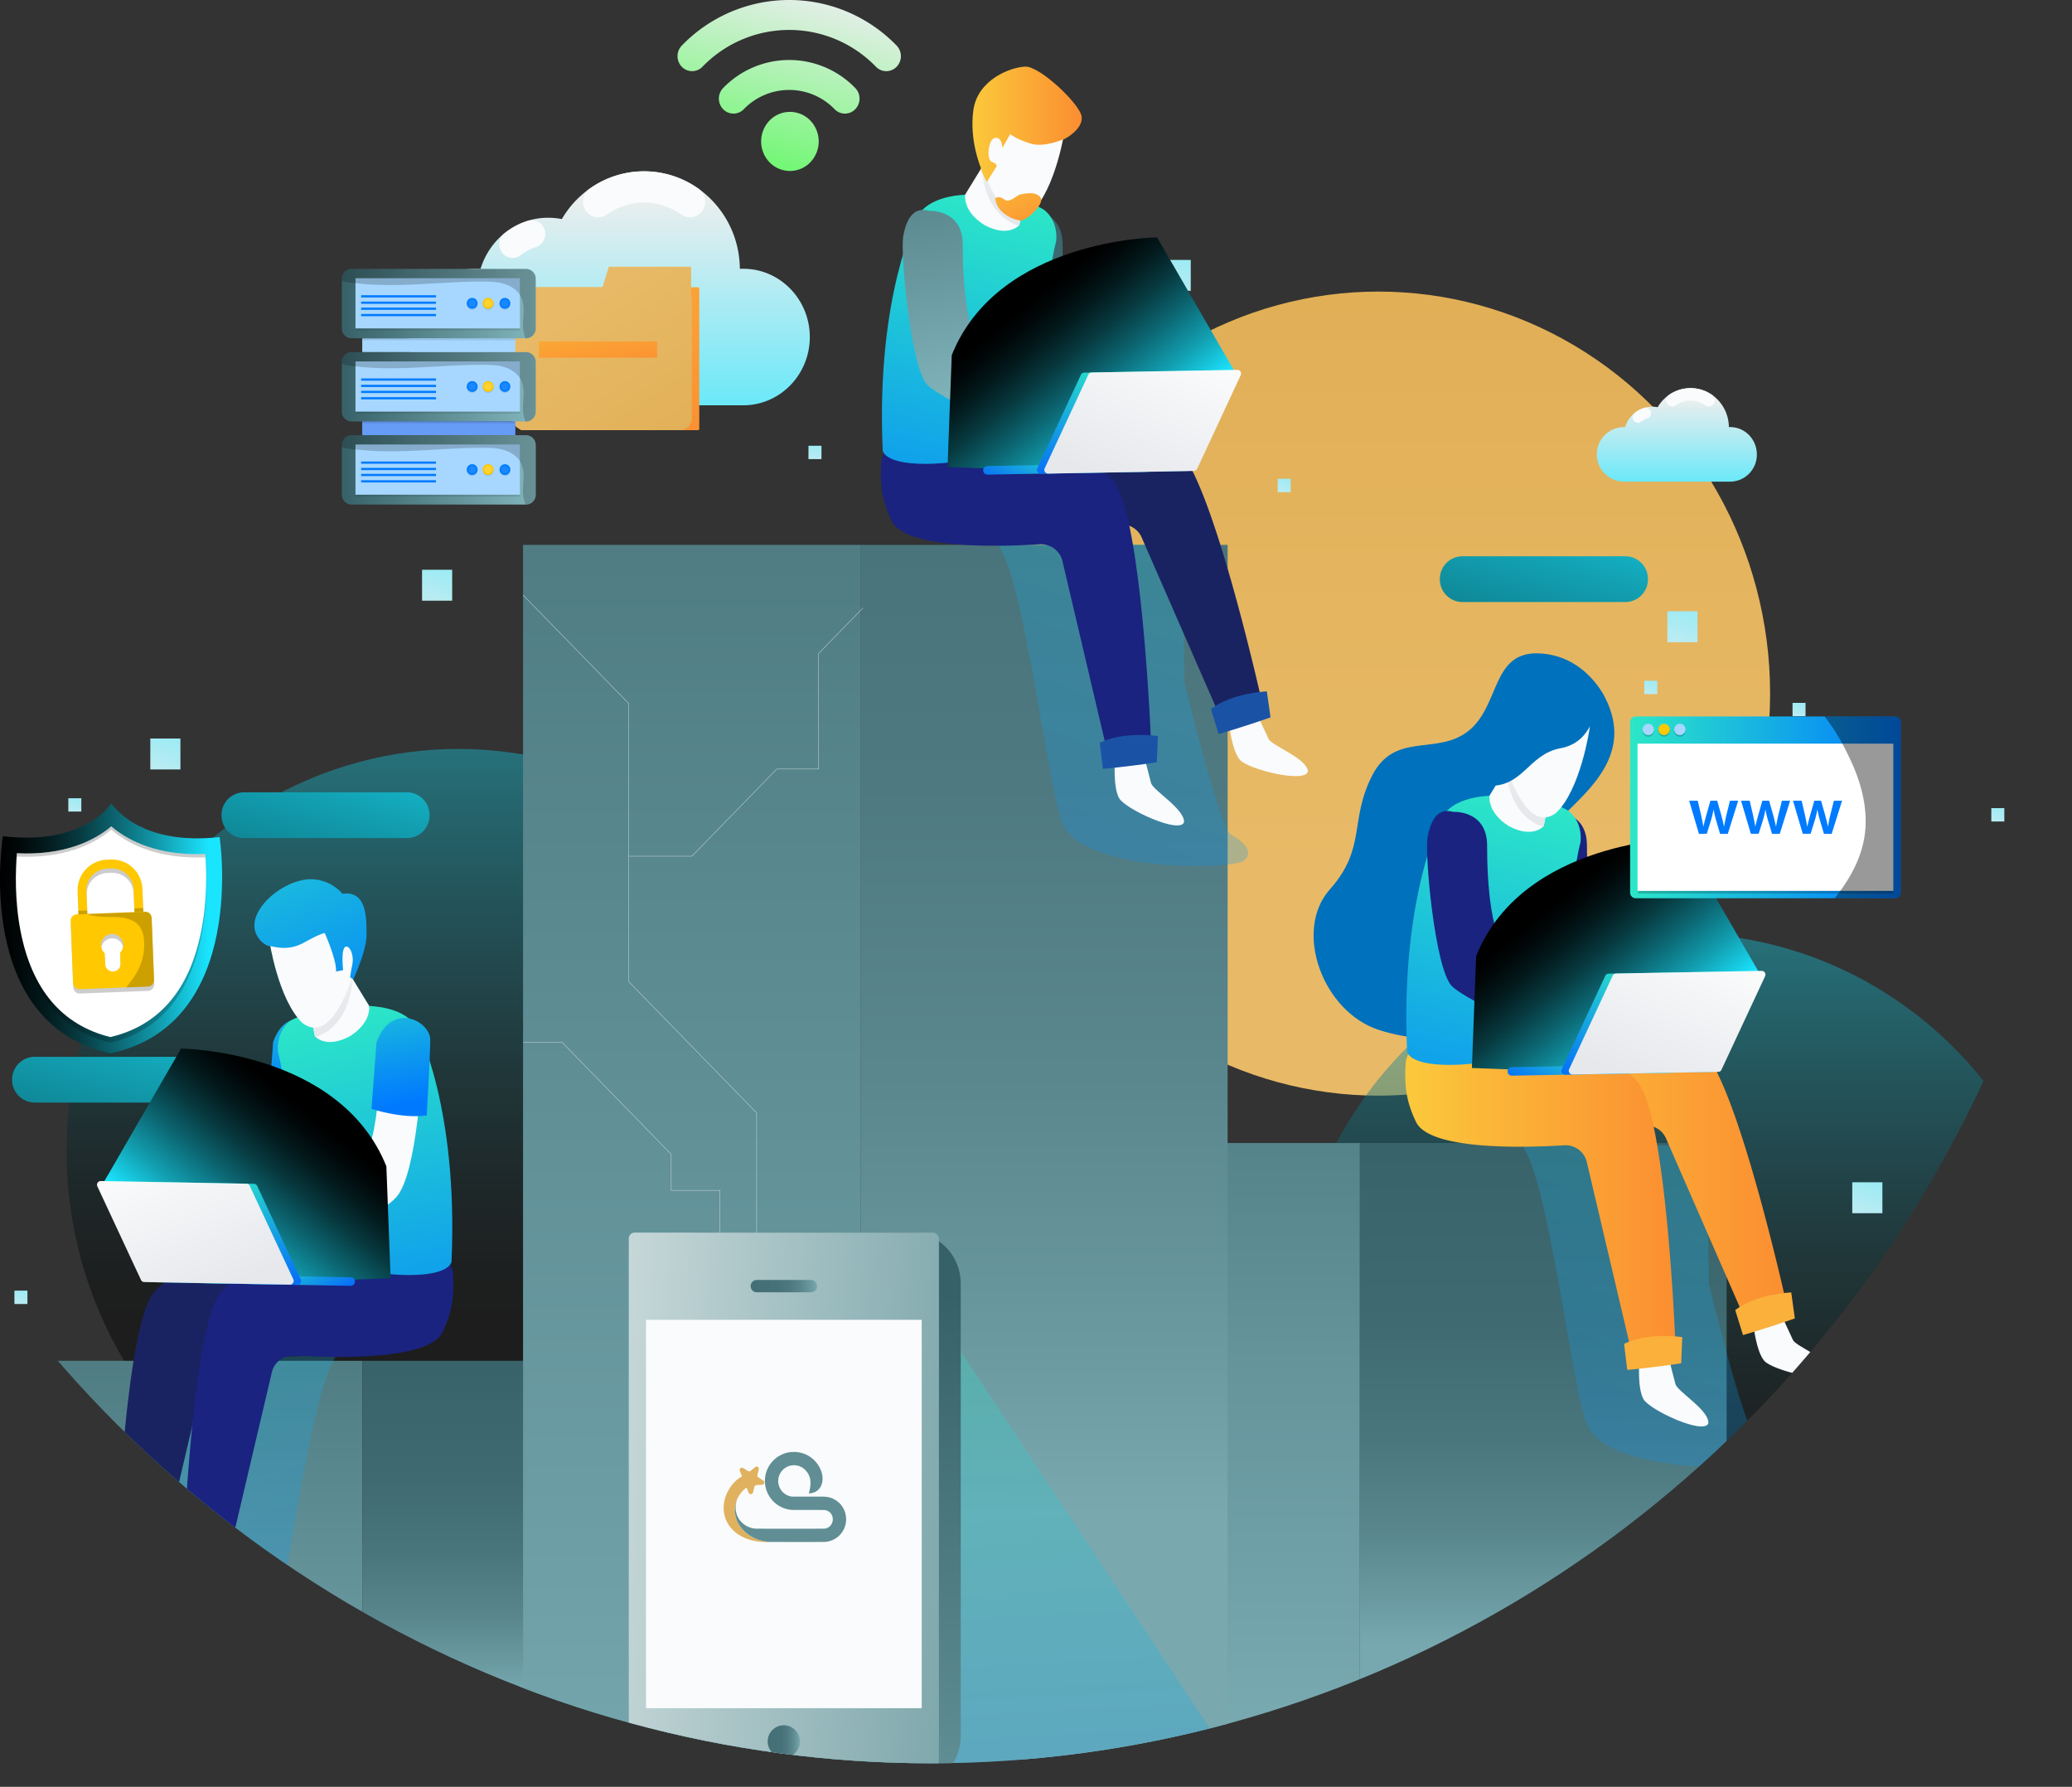 <svg xmlns="http://www.w3.org/2000/svg" xmlns:xlink="http://www.w3.org/1999/xlink" viewBox="0 0 1556.66 1342.35">
  <rect x="0" y="0" width="1556.66" height="1342.35" fill="#333333" stroke="none"/>
  <defs>
    <style>
      .cls-1, .cls-75 {
        fill: none;
      }

      .cls-2 {
        isolation: isolate;
      }

      .cls-3 {
        clip-path: url(#clip-path);
      }

      .cls-4 {
        fill: url(#linear-gradient);
      }

      .cls-18, .cls-41, .cls-42, .cls-43, .cls-5, .cls-56, .cls-6, .cls-65, .cls-92 {
        mix-blend-mode: screen;
      }

      .cls-5, .cls-6 {
        opacity: 0.44;
      }

      .cls-5 {
        fill: url(#linear-gradient-2);
      }

      .cls-6 {
        fill: url(#linear-gradient-3);
      }

      .cls-7 {
        fill: #0071bc;
      }

      .cls-8 {
        fill: url(#linear-gradient-4);
      }

      .cls-9 {
        fill: url(#linear-gradient-5);
      }

      .cls-10 {
        fill: #f9fbfc;
      }

      .cls-11 {
        fill: #1a237f;
      }

      .cls-12, .cls-48, .cls-61, .cls-74, .cls-81, .cls-83 {
        mix-blend-mode: multiply;
      }

      .cls-12, .cls-48, .cls-61, .cls-74 {
        opacity: 0.27;
      }

      .cls-12 {
        fill: url(#linear-gradient-6);
      }

      .cls-13 {
        fill: url(#linear-gradient-7);
      }

      .cls-14 {
        fill: #fbb03b;
      }

      .cls-15 {
        fill: url(#linear-gradient-8);
      }

      .cls-16 {
        fill: url(#linear-gradient-9);
      }

      .cls-17 {
        fill: url(#linear-gradient-10);
      }

      .cls-18 {
        fill: url(#linear-gradient-11);
      }

      .cls-19 {
        fill: url(#linear-gradient-12);
      }

      .cls-20 {
        fill: url(#linear-gradient-13);
      }

      .cls-21 {
        fill: url(#linear-gradient-14);
      }

      .cls-22 {
        fill: url(#linear-gradient-15);
      }

      .cls-23 {
        fill: url(#linear-gradient-16);
      }

      .cls-24 {
        fill: url(#linear-gradient-17);
      }

      .cls-25 {
        fill: url(#linear-gradient-18);
      }

      .cls-26 {
        fill: url(#linear-gradient-19);
      }

      .cls-27 {
        fill: url(#linear-gradient-20);
      }

      .cls-28 {
        fill: url(#linear-gradient-21);
      }

      .cls-29 {
        fill: url(#linear-gradient-22);
      }

      .cls-30 {
        fill: url(#linear-gradient-23);
      }

      .cls-31 {
        fill: url(#linear-gradient-24);
      }

      .cls-32 {
        fill: url(#linear-gradient-25);
      }

      .cls-33 {
        fill: url(#linear-gradient-26);
      }

      .cls-34 {
        fill: url(#linear-gradient-27);
      }

      .cls-35 {
        fill: url(#linear-gradient-28);
      }

      .cls-36 {
        fill: url(#linear-gradient-29);
      }

      .cls-37 {
        fill: url(#linear-gradient-30);
      }

      .cls-38 {
        fill: url(#linear-gradient-31);
      }

      .cls-39 {
        fill: url(#linear-gradient-32);
      }

      .cls-40 {
        fill: url(#linear-gradient-33);
      }

      .cls-41 {
        fill: url(#linear-gradient-34);
      }

      .cls-42 {
        fill: url(#linear-gradient-35);
      }

      .cls-43 {
        fill: url(#linear-gradient-36);
      }

      .cls-44 {
        fill: url(#linear-gradient-37);
      }

      .cls-45 {
        fill: url(#linear-gradient-38);
      }

      .cls-46 {
        fill: url(#linear-gradient-39);
      }

      .cls-47 {
        fill: url(#linear-gradient-40);
      }

      .cls-48 {
        fill: url(#linear-gradient-41);
      }

      .cls-49 {
        fill: url(#linear-gradient-42);
      }

      .cls-50 {
        fill: #1a2361;
      }

      .cls-51 {
        fill: #1a53a6;
      }

      .cls-52 {
        fill: url(#linear-gradient-43);
      }

      .cls-53 {
        fill: url(#linear-gradient-44);
      }

      .cls-54 {
        fill: url(#linear-gradient-45);
      }

      .cls-55 {
        fill: url(#linear-gradient-46);
      }

      .cls-56 {
        fill: url(#linear-gradient-47);
      }

      .cls-57 {
        fill: url(#linear-gradient-48);
      }

      .cls-58 {
        fill: url(#linear-gradient-49);
      }

      .cls-59 {
        fill: url(#linear-gradient-50);
      }

      .cls-60 {
        fill: url(#linear-gradient-51);
      }

      .cls-61 {
        fill: url(#linear-gradient-52);
      }

      .cls-62 {
        fill: url(#linear-gradient-53);
      }

      .cls-63 {
        fill: url(#linear-gradient-54);
      }

      .cls-64 {
        fill: url(#linear-gradient-55);
      }

      .cls-65 {
        fill: url(#linear-gradient-56);
      }

      .cls-66 {
        fill: url(#linear-gradient-57);
      }

      .cls-67 {
        fill: url(#linear-gradient-58);
      }

      .cls-68 {
        fill: url(#linear-gradient-59);
      }

      .cls-69 {
        fill: url(#linear-gradient-60);
      }

      .cls-70 {
        fill: url(#linear-gradient-61);
      }

      .cls-71 {
        fill: url(#linear-gradient-62);
      }

      .cls-72 {
        fill: url(#linear-gradient-63);
      }

      .cls-73 {
        fill: url(#linear-gradient-64);
      }

      .cls-74 {
        fill: url(#linear-gradient-65);
      }

      .cls-75 {
        stroke: #eaeeee;
        stroke-miterlimit: 10;
        stroke-width: 0.25px;
      }

      .cls-76 {
        fill: url(#linear-gradient-66);
      }

      .cls-77 {
        fill: url(#linear-gradient-67);
      }

      .cls-78 {
        fill: url(#linear-gradient-68);
      }

      .cls-79 {
        fill: url(#linear-gradient-69);
      }

      .cls-80 {
        fill: #a7d7ff;
      }

      .cls-81, .cls-83, .cls-86 {
        opacity: 0.1;
      }

      .cls-82 {
        fill: url(#linear-gradient-70);
      }

      .cls-84, .cls-95, .cls-96 {
        mix-blend-mode: soft-light;
      }

      .cls-84, .cls-88, .cls-95 {
        opacity: 0.2;
      }

      .cls-85 {
        fill: #007bff;
      }

      .cls-86, .cls-88, .cls-93 {
        fill: #fff;
      }

      .cls-87 {
        fill: #ffc800;
      }

      .cls-89 {
        fill: url(#linear-gradient-71);
      }

      .cls-90 {
        fill: #669bf6;
      }

      .cls-91 {
        fill: url(#linear-gradient-72);
      }

      .cls-92 {
        fill: url(#linear-gradient-73);
      }

      .cls-94 {
        fill: url(#linear-gradient-74);
      }

      .cls-96 {
        opacity: 0.4;
      }

      .cls-97 {
        fill: #e0b15e;
      }

      .cls-97, .cls-98 {
        fill-rule: evenodd;
      }

      .cls-98 {
        fill: #608e94;
      }
    </style>
    <clipPath id="clip-path" transform="translate(-1213.61 -644.46)">
      <ellipse class="cls-1" cx="1912.53" cy="1069.62" rx="876.47" ry="899.48"/>
    </clipPath>
    <linearGradient id="linear-gradient" x1="1035.55" y1="647.65" x2="1035.55" y2="127.06" gradientUnits="userSpaceOnUse">
      <stop offset="0" stop-color="#e8ba67"/>
      <stop offset="1" stop-color="#dfac52"/>
    </linearGradient>
    <linearGradient id="linear-gradient-2" x1="344.32" y1="991.25" x2="344.32" y2="470.66" gradientUnits="userSpaceOnUse">
      <stop offset="0"/>
      <stop offset="0.08" stop-color="#010708"/>
      <stop offset="0.21" stop-color="#031b1e"/>
      <stop offset="0.36" stop-color="#073b41"/>
      <stop offset="0.53" stop-color="#0c6773"/>
      <stop offset="0.73" stop-color="#12a0b2"/>
      <stop offset="0.94" stop-color="#1ae4fe"/>
      <stop offset="0.94" stop-color="#1ae5ff"/>
    </linearGradient>
    <linearGradient id="linear-gradient-3" x1="1262.35" y1="1129.79" x2="1262.35" y2="609.21" xlink:href="#linear-gradient-2"/>
    <linearGradient id="linear-gradient-4" x1="894.75" y1="541.08" x2="894.75" y2="1523.27" gradientUnits="userSpaceOnUse">
      <stop offset="0" stop-color="#376168"/>
      <stop offset="0.12" stop-color="#436f76"/>
      <stop offset="0.5" stop-color="#66959c"/>
      <stop offset="0.81" stop-color="#7badb4"/>
      <stop offset="1" stop-color="#83b6bd"/>
    </linearGradient>
    <linearGradient id="linear-gradient-5" x1="2373.03" y1="1171.1" x2="2373.03" y2="1879.13" gradientTransform="translate(4746.07 3487.59) rotate(-180)" gradientUnits="userSpaceOnUse">
      <stop offset="0" stop-color="#376168"/>
      <stop offset="0.48" stop-color="#39636a"/>
      <stop offset="0.66" stop-color="#3f6a71"/>
      <stop offset="0.78" stop-color="#49757c"/>
      <stop offset="0.88" stop-color="#59868d"/>
      <stop offset="0.96" stop-color="#6c9ca3"/>
      <stop offset="1" stop-color="#77a8af"/>
    </linearGradient>
    <linearGradient id="linear-gradient-6" x1="1346.98" y1="1217.17" x2="1618.25" y2="1879.26" gradientTransform="matrix(-1, 0, 0, 1, 3963.89, 0)" gradientUnits="userSpaceOnUse">
      <stop offset="0" stop-color="#2ce7c7"/>
      <stop offset="1" stop-color="#0079ff"/>
    </linearGradient>
    <linearGradient id="linear-gradient-7" x1="2318.13" y1="1526.48" x2="2555.4" y2="1526.48" gradientUnits="userSpaceOnUse">
      <stop offset="0" stop-color="#fbc93b"/>
      <stop offset="1" stop-color="#fb8e31"/>
    </linearGradient>
    <linearGradient id="linear-gradient-8" x1="2269.41" y1="1544.85" x2="2472.37" y2="1544.85" xlink:href="#linear-gradient-7"/>
    <linearGradient id="linear-gradient-9" x1="1591.42" y1="1246.78" x2="1663.3" y2="1568.62" xlink:href="#linear-gradient-6"/>
    <linearGradient id="linear-gradient-10" x1="1582.62" y1="1196.04" x2="1606.71" y2="1247.5" gradientTransform="matrix(-1, 0, 0, 1, 3963.89, 0)" gradientUnits="userSpaceOnUse">
      <stop offset="0" stop-color="#fff"/>
      <stop offset="1" stop-color="#e6e8ec"/>
    </linearGradient>
    <linearGradient id="linear-gradient-11" x1="1591.08" y1="1329.17" x2="1501.02" y2="1440.68" gradientTransform="matrix(-1, 0, 0, 1, 3963.89, 0)" xlink:href="#linear-gradient-2"/>
    <linearGradient id="linear-gradient-12" x1="1553.86" y1="1442.1" x2="1580.66" y2="1489.92" gradientTransform="matrix(-1, 0.02, 0.02, 1, 3945.1, -34)" gradientUnits="userSpaceOnUse">
      <stop offset="0" stop-color="#2ce7c7"/>
      <stop offset="1" stop-color="#005bff"/>
    </linearGradient>
    <linearGradient id="linear-gradient-13" x1="1494.02" y1="1393.05" x2="1550.19" y2="1493.26" xlink:href="#linear-gradient-12"/>
    <linearGradient id="linear-gradient-14" x1="1469.98" y1="1340.53" x2="1521.8" y2="1462.79" gradientTransform="matrix(-1, 0.02, 0.02, 1, 3945.1, -34)" xlink:href="#linear-gradient-10"/>
    <linearGradient id="linear-gradient-15" x1="1671.24" y1="1052.76" x2="1671.24" y2="685.41" gradientUnits="userSpaceOnUse">
      <stop offset="0" stop-color="#1ae5ff"/>
      <stop offset="0.26" stop-color="#64e8f9"/>
      <stop offset="0.7" stop-color="#eaeeee"/>
    </linearGradient>
    <linearGradient id="linear-gradient-16" x1="2473.17" y1="1047.87" x2="2473.17" y2="900.93" xlink:href="#linear-gradient-15"/>
    <linearGradient id="linear-gradient-17" x1="1258.93" y1="463.09" x2="1221.23" y2="570.52" xlink:href="#linear-gradient-15"/>
    <linearGradient id="linear-gradient-18" x1="1370.31" y1="479.72" x2="1332.61" y2="587.14" xlink:href="#linear-gradient-15"/>
    <linearGradient id="linear-gradient-19" x1="853.75" y1="188.87" x2="816.05" y2="296.3" xlink:href="#linear-gradient-15"/>
    <linearGradient id="linear-gradient-20" x1="1519.65" y1="558.79" x2="1481.94" y2="666.22" xlink:href="#linear-gradient-15"/>
    <linearGradient id="linear-gradient-21" x1="34.43" y1="921.26" x2="-3.28" y2="1028.69" xlink:href="#linear-gradient-15"/>
    <linearGradient id="linear-gradient-22" x1="630.99" y1="286.55" x2="593.29" y2="393.97" xlink:href="#linear-gradient-15"/>
    <linearGradient id="linear-gradient-23" x1="74.93" y1="551.34" x2="37.23" y2="658.77" xlink:href="#linear-gradient-15"/>
    <linearGradient id="linear-gradient-24" x1="983.52" y1="311.38" x2="945.82" y2="418.81" xlink:href="#linear-gradient-15"/>
    <linearGradient id="linear-gradient-25" x1="165.23" y1="598.28" x2="127.52" y2="705.71" xlink:href="#linear-gradient-15"/>
    <linearGradient id="linear-gradient-26" x1="1307.36" y1="347.27" x2="1220.01" y2="596.12" xlink:href="#linear-gradient-15"/>
    <linearGradient id="linear-gradient-27" x1="926.64" y1="83.33" x2="839.3" y2="332.19" xlink:href="#linear-gradient-15"/>
    <linearGradient id="linear-gradient-28" x1="371.77" y1="316.09" x2="284.43" y2="564.94" xlink:href="#linear-gradient-15"/>
    <linearGradient id="linear-gradient-29" x1="1446.25" y1="776.24" x2="1358.91" y2="1025.09" xlink:href="#linear-gradient-15"/>
    <linearGradient id="linear-gradient-30" x1="167.59" y1="442.87" x2="80.25" y2="691.72" xlink:href="#linear-gradient-15"/>
    <linearGradient id="linear-gradient-31" x1="1756.41" y1="901.99" x2="1859.66" y2="524.08" gradientUnits="userSpaceOnUse">
      <stop offset="0" stop-color="lime"/>
      <stop offset="0.23" stop-color="#48fa4a"/>
      <stop offset="0.7" stop-color="#eaeeee"/>
    </linearGradient>
    <linearGradient id="linear-gradient-32" x1="1748.48" y1="899.13" x2="1851.58" y2="521.76" xlink:href="#linear-gradient-31"/>
    <linearGradient id="linear-gradient-33" x1="1764.71" y1="905.73" x2="1868.64" y2="525.36" xlink:href="#linear-gradient-31"/>
    <linearGradient id="linear-gradient-34" x1="2273.83" y1="1444.38" x2="2414.28" y2="930.33" xlink:href="#linear-gradient-2"/>
    <linearGradient id="linear-gradient-35" x1="1358.49" y1="1621.72" x2="1498.94" y2="1107.67" xlink:href="#linear-gradient-2"/>
    <linearGradient id="linear-gradient-36" x1="1201.19" y1="1820.41" x2="1341.64" y2="1306.36" xlink:href="#linear-gradient-2"/>
    <linearGradient id="linear-gradient-37" x1="145.52" y1="812.61" x2="145.52" y2="1460.97" gradientUnits="userSpaceOnUse">
      <stop offset="0" stop-color="#376168"/>
      <stop offset="1" stop-color="#83b6bd"/>
    </linearGradient>
    <linearGradient id="linear-gradient-38" x1="1623.81" y1="1447.53" x2="1623.81" y2="1914.92" gradientTransform="translate(3247.61 3651.16) rotate(-180)" xlink:href="#linear-gradient-5"/>
    <linearGradient id="linear-gradient-39" x1="519.88" y1="-204.91" x2="519.88" y2="1694.43" xlink:href="#linear-gradient-37"/>
    <linearGradient id="linear-gradient-40" x1="1998.16" y1="411.63" x2="1998.16" y2="1780.82" gradientTransform="translate(3996.32 3038.2) rotate(-180)" gradientUnits="userSpaceOnUse">
      <stop offset="0" stop-color="#446f76"/>
      <stop offset="0.39" stop-color="#467178"/>
      <stop offset="0.6" stop-color="#4e7980"/>
      <stop offset="0.77" stop-color="#5b878e"/>
      <stop offset="0.92" stop-color="#6d9ba2"/>
      <stop offset="1" stop-color="#79a8af"/>
    </linearGradient>
    <linearGradient id="linear-gradient-41" x1="1206.65" y1="1375.06" x2="1477.93" y2="2037.15" gradientTransform="matrix(1, 0, 0, 1, 0, 0)" xlink:href="#linear-gradient-6"/>
    <linearGradient id="linear-gradient-42" x1="1419.01" y1="1356.81" x2="1440.02" y2="1470.52" gradientTransform="matrix(1, 0, 0, 1, 0, 0)" xlink:href="#linear-gradient-6"/>
    <linearGradient id="linear-gradient-43" x1="1451.09" y1="1404.67" x2="1522.98" y2="1726.51" gradientTransform="matrix(1, 0, 0, 1, 0, 0)" xlink:href="#linear-gradient-6"/>
    <linearGradient id="linear-gradient-44" x1="1442.29" y1="1353.92" x2="1466.38" y2="1405.39" gradientTransform="matrix(1, 0, 0, 1, 0, 0)" xlink:href="#linear-gradient-10"/>
    <linearGradient id="linear-gradient-45" x1="1392.89" y1="1205.05" x2="1488.97" y2="1439.56" gradientTransform="matrix(1, 0, 0, 1, 0, 0)" xlink:href="#linear-gradient-6"/>
    <linearGradient id="linear-gradient-46" x1="1496.64" y1="1352.82" x2="1518.99" y2="1473.84" gradientTransform="matrix(1, 0, 0, 1, 0, 0)" xlink:href="#linear-gradient-6"/>
    <linearGradient id="linear-gradient-47" x1="1453.68" y1="1487.06" x2="1363.62" y2="1598.57" xlink:href="#linear-gradient-2"/>
    <linearGradient id="linear-gradient-48" x1="1419.22" y1="1602.37" x2="1446.02" y2="1650.18" gradientTransform="translate(18.78 -34) rotate(1)" xlink:href="#linear-gradient-12"/>
    <linearGradient id="linear-gradient-49" x1="1359.38" y1="1553.32" x2="1415.55" y2="1653.53" gradientTransform="translate(18.78 -34) rotate(1)" xlink:href="#linear-gradient-12"/>
    <linearGradient id="linear-gradient-50" x1="1335.34" y1="1500.79" x2="1387.16" y2="1623.05" gradientTransform="translate(18.78 -34) rotate(1)" xlink:href="#linear-gradient-10"/>
    <linearGradient id="linear-gradient-51" x1="1977.6" y1="656.6" x2="2032.17" y2="952.06" gradientTransform="matrix(1, 0, 0, 1, 0, 0)" xlink:href="#linear-gradient-5"/>
    <linearGradient id="linear-gradient-52" x1="1740.93" y1="765.65" x2="2012.2" y2="1427.75" xlink:href="#linear-gradient-6"/>
    <linearGradient id="linear-gradient-53" x1="1985.37" y1="795.27" x2="2057.25" y2="1117.11" xlink:href="#linear-gradient-6"/>
    <linearGradient id="linear-gradient-54" x1="1976.57" y1="744.52" x2="2000.66" y2="795.99" xlink:href="#linear-gradient-10"/>
    <linearGradient id="linear-gradient-55" x1="1902.61" y1="656.6" x2="1957.17" y2="952.06" xlink:href="#linear-gradient-37"/>
    <linearGradient id="linear-gradient-56" x1="1985.03" y1="877.65" x2="1894.97" y2="989.16" gradientTransform="matrix(-1, 0, 0, 1, 3963.89, 0)" xlink:href="#linear-gradient-2"/>
    <linearGradient id="linear-gradient-57" x1="1939.91" y1="983.78" x2="1966.71" y2="1031.6" xlink:href="#linear-gradient-12"/>
    <linearGradient id="linear-gradient-58" x1="1880.07" y1="934.73" x2="1936.24" y2="1034.94" xlink:href="#linear-gradient-12"/>
    <linearGradient id="linear-gradient-59" x1="1856.03" y1="882.2" x2="1907.85" y2="1004.46" gradientTransform="matrix(-1, 0.02, 0.02, 1, 3945.1, -34)" xlink:href="#linear-gradient-10"/>
    <linearGradient id="linear-gradient-60" x1="1944.19" y1="737.89" x2="2026.32" y2="737.89" xlink:href="#linear-gradient-7"/>
    <linearGradient id="linear-gradient-61" x1="1964.06" y1="759.12" x2="1990.61" y2="823.93" xlink:href="#linear-gradient-7"/>
    <linearGradient id="linear-gradient-62" x1="418.92" y1="178.32" x2="524.89" y2="425.57" gradientUnits="userSpaceOnUse">
      <stop offset="0" stop-color="#fbb03b"/>
      <stop offset="0.7" stop-color="#fb8e31"/>
    </linearGradient>
    <linearGradient id="linear-gradient-63" x1="1645.47" y1="872.98" x2="1744.71" y2="1021.84" xlink:href="#linear-gradient"/>
    <linearGradient id="linear-gradient-64" x1="439.16" y1="203.68" x2="452.79" y2="283.04" xlink:href="#linear-gradient-7"/>
    <linearGradient id="linear-gradient-65" x1="766.55" y1="998.86" x2="795.78" y2="1535.6" gradientTransform="matrix(1, 0, 0, 1, 0, 0)" xlink:href="#linear-gradient-6"/>
    <linearGradient id="linear-gradient-66" x1="1810.43" y1="1623.41" x2="1841.22" y2="2188.78" gradientUnits="userSpaceOnUse">
      <stop offset="0" stop-color="#376168"/>
      <stop offset="1" stop-color="#77a8af"/>
    </linearGradient>
    <linearGradient id="linear-gradient-67" x1="802.47" y1="1148.9" x2="133.5" y2="1102.76" gradientUnits="userSpaceOnUse">
      <stop offset="0" stop-color="#68999f"/>
      <stop offset="0.4" stop-color="#b1c9cb"/>
      <stop offset="0.7" stop-color="#eaeeee"/>
    </linearGradient>
    <linearGradient id="linear-gradient-68" x1="1777.55" y1="1610.66" x2="1827.48" y2="1610.66" gradientTransform="matrix(1, 0, 0, 1, 0, 0)" xlink:href="#linear-gradient-40"/>
    <linearGradient id="linear-gradient-69" x1="1790.38" y1="1953" x2="1814.65" y2="1953" gradientTransform="matrix(1, 0, 0, 1, 0, 0)" xlink:href="#linear-gradient-40"/>
    <linearGradient id="linear-gradient-70" x1="1470.44" y1="872.55" x2="1616.1" y2="872.55" xlink:href="#linear-gradient-37"/>
    <linearGradient id="linear-gradient-71" x1="1470.44" y1="935.05" x2="1616.1" y2="935.05" xlink:href="#linear-gradient-37"/>
    <linearGradient id="linear-gradient-72" x1="1470.44" y1="997.46" x2="1616.1" y2="997.46" xlink:href="#linear-gradient-37"/>
    <linearGradient id="linear-gradient-73" x1="1213.61" y1="1341.85" x2="1380.49" y2="1341.85" xlink:href="#linear-gradient-2"/>
    <linearGradient id="linear-gradient-74" x1="2438.31" y1="1250.98" x2="2641.58" y2="1250.98" gradientTransform="matrix(1, 0, 0, 1, 0, 0)" xlink:href="#linear-gradient-6"/>
  </defs>
  <g class="cls-2">
    <g id="Layer_1" data-name="Layer 1">
      <g class="cls-3">
        <ellipse class="cls-4" cx="1035.55" cy="521.07" rx="294.31" ry="302.03"/>
        <ellipse class="cls-5" cx="344.32" cy="864.67" rx="294.31" ry="302.03"/>
        <ellipse class="cls-6" cx="1262.35" cy="1003.22" rx="294.31" ry="302.03"/>
        <path class="cls-7" d="M2419.78,1169.14s-14.51-32.49-50.13-33.84-29,39.26-52.76,58.21-55.4,0-72.54,33.84-4,54.14-31.66,85.28-5.28,92,36.93,105.58,95,8.12,112.12-46,7.91-96.11,26.38-115.06S2440.88,1211.11,2419.78,1169.14Z" transform="translate(-1213.61 -644.46)"/>
        <rect class="cls-8" x="767.83" y="858.71" width="253.84" height="481.26"/>
        <rect class="cls-9" x="2235.28" y="1503.17" width="275.51" height="481.26" transform="translate(3532.46 2843.13) rotate(180)"/>
        <path class="cls-10" d="M2399.47,1269.1s-2.13,63.87,12.76,91.16,96.27,60.59,96.27,60.59-2.13,10.91-12.76,15.28c0,0-19.15,3.27-25.53-3.28l-10.64-10.91s-56.38-18.56-72.34-36-19.78-99-20.21-113.53C2366.49,1254.36,2397.34,1251.63,2399.47,1269.1Z" transform="translate(-1213.61 -644.46)"/>
        <path class="cls-11" d="M2380.32,1254.36s25.53-1.63,25.53,25.39,2.39,72.87,19.15,86,49.46,37.66,49.46,37.66l-16.75,22.11s-65.43-27.84-78.19-40.12-20.74-99.07-18.35-112.17S2369.15,1251.09,2380.32,1254.36Z" transform="translate(-1213.61 -644.46)"/>
        <path class="cls-12" d="M2496.42,1504.94l.91,103.4s26.6,110.26,35.11,114.63,18.08,13.1,9.57,19.65-124.46,9.82-137.23-30.57c-12.06-38.17-27.93-180.53-47.6-207.11Z" transform="translate(-1213.61 -644.46)"/>
        <path class="cls-10" d="M2552.51,1633.42s5.48,12.27,8.07,17.61,28.62,14.5,29.6,24.3c-1.53,9.46-44.9-1.37-51.07-8.52s-8.27-27.57-8.27-27.57Z" transform="translate(-1213.61 -644.46)"/>
        <path class="cls-13" d="M2367.71,1428.62s101.13-21.58,126.85,7.2,60.84,186.53,60.84,186.53-8.68,17-33.82,6.18l-56-128.08a16.23,16.23,0,0,0-19.07-10c-29.66,7.59-98.76,22.82-112.67,3.86-10.78-14.68-13.63-26.59-15.57-41.28a16.72,16.72,0,0,1,13.83-18.77Z" transform="translate(-1213.61 -644.46)"/>
        <path class="cls-14" d="M2559.33,1615.38s-26,1-42.07,13.23l5.83,18.79s17.71-5,38.95-12.5Z" transform="translate(-1213.61 -644.46)"/>
        <path class="cls-10" d="M2467.55,1665.38s3.19,13.1,4.78,18.83,25.53,19.65,24.74,29.48c-3.2,9-43.88-9.83-48.67-18s-3.19-28.66-3.19-28.66Z" transform="translate(-1213.61 -644.46)"/>
        <path class="cls-15" d="M2322.6,1429.2s103.26-2.13,123.39,31S2472.37,1655,2472.37,1655s-11.57,15-34.34-.3l-32.09-136.46a16.42,16.42,0,0,0-17-13.39c-30.52,1.87-101.16,3.79-111.45-17.47-8-16.45-8.63-28.7-7.9-43.51a16.53,16.53,0,0,1,16.95-15.84Z" transform="translate(-1213.61 -644.46)"/>
        <path class="cls-14" d="M2477.48,1648.94s-25.7-3.87-43.71,5.07l2.35,19.57s18.31-1.57,40.53-4.94Z" transform="translate(-1213.61 -644.46)"/>
        <path class="cls-16" d="M2296.81,1258.46s-31.38,59.49-26.06,176.31c5.32,14.19,56.38,10.91,79.78,2.18s51.06-4.37,58.51-6.55-26.06-82.42-8-153.38c0,0,2.13-14.2-8.51-22.93S2313.83,1230.07,2296.81,1258.46Z" transform="translate(-1213.61 -644.46)"/>
        <path class="cls-10" d="M2376.59,1248.63,2373.4,1265s-8,9.82-26.33,0c-16.75-10.65-14.36-22.93-14.36-22.93l17.56-28.65Z" transform="translate(-1213.61 -644.46)"/>
        <path class="cls-17" d="M2344.56,1222.28l5.71-8.85,26.32,35.2L2373.4,1265s-.26.28-.66.65C2350.48,1257.75,2346.54,1235,2344.56,1222.28Z" transform="translate(-1213.61 -644.46)"/>
        <path class="cls-10" d="M2407.78,1192.22s-6.72,45.71-25.21,63c-18.48,13.79-31.93-18.11-37.81-36.22s-5.88-48.3,17.65-60.37S2411.14,1166.35,2407.78,1192.22Z" transform="translate(-1213.61 -644.46)"/>
        <path class="cls-10" d="M2324.47,1269.1s-2.13,63.87,12.77,91.16,96.27,60.59,96.27,60.59-2.13,10.91-12.77,15.28c0,0-19.15,3.27-25.53-3.28l-10.64-10.91s-56.38-18.56-72.33-36-19.78-99-20.21-113.53C2291.49,1254.36,2322.34,1251.63,2324.47,1269.1Z" transform="translate(-1213.61 -644.46)"/>
        <path class="cls-11" d="M2305.32,1254.36s25.53-1.63,25.53,25.39,2.4,72.87,19.15,86,49.47,37.66,49.47,37.66l-16.76,22.11s-65.42-27.84-78.19-40.12-20.74-99.07-18.35-112.17S2294.15,1251.09,2305.32,1254.36Z" transform="translate(-1213.61 -644.46)"/>
        <path class="cls-18" d="M2537.49,1379.09l-60.64-104.8s-119.14,1.09-154.24,88.42l-3.19,84.06,85.1,3.28Z" transform="translate(-1213.61 -644.46)"/>
        <path class="cls-19" d="M2349.39,1452.54l120.19-2.14a3.17,3.17,0,0,0,3.07-3.26h0a3.17,3.17,0,0,0-3.18-3.15l-120.19,2.15a3.17,3.17,0,0,0-3.07,3.26h0A3.15,3.15,0,0,0,2349.39,1452.54Z" transform="translate(-1213.61 -644.46)"/>
        <path class="cls-20" d="M2386.87,1447.79l32.77-70.28a2.75,2.75,0,0,1,2.43-1.6l109.52-2a2.82,2.82,0,0,1,2.53,4l-32.77,70.27a2.74,2.74,0,0,1-2.43,1.61l-109.52,1.95A2.82,2.82,0,0,1,2386.87,1447.79Z" transform="translate(-1213.61 -644.46)"/>
        <path class="cls-21" d="M2392.46,1447.69l32.76-70.28a2.75,2.75,0,0,1,2.44-1.6l109.51-2a2.81,2.81,0,0,1,2.53,4l-32.76,70.27a2.74,2.74,0,0,1-2.43,1.61l-109.52,2A2.82,2.82,0,0,1,2392.46,1447.69Z" transform="translate(-1213.61 -644.46)"/>
        <path class="cls-7" d="M2412.3,1175.91s-1.76,26.17-26.38,30.68-28.14,30.69-56.28,28,21.11-78.51,21.11-78.51l33.41-12.64Z" transform="translate(-1213.61 -644.46)"/>
        <path class="cls-22" d="M1772,846.37h-2.55c-.36-40.5-32.45-73.22-72-73.22-26.22,0-49.17,14.39-61.76,35.89a52.55,52.55,0,0,0-10.25-1c-23.86,0-44,16.13-50.78,38.35h-4.25c-27.59,0-50,23-50,51.27s22.37,51.28,50,51.28H1772c27.6,0,50-23,50-51.28S1799.63,846.37,1772,846.37Z" transform="translate(-1213.61 -644.46)"/>
        <path class="cls-10" d="M1610.28,810.32a52.45,52.45,0,0,0-17.87,9.59c-7.4,6.05-3,18.34,6.44,18.34h0a10.14,10.14,0,0,0,6.36-2.33,32.6,32.6,0,0,1,10.71-5.7,10.42,10.42,0,0,0,7.36-10h0A10.17,10.17,0,0,0,1610.28,810.32Z" transform="translate(-1213.61 -644.46)"/>
        <path class="cls-10" d="M1663.06,807.69a11.25,11.25,0,0,0,6.51-2.1,48,48,0,0,1,55.84,0,11.23,11.23,0,0,0,6.51,2.1h0c11.15,0,15.78-14.8,6.63-21.34a70.46,70.46,0,0,0-82.12,0c-9.16,6.54-4.52,21.34,6.63,21.34Z" transform="translate(-1213.61 -644.46)"/>
        <path class="cls-23" d="M2513.49,965.31h-1c-.15-16.19-13-29.28-28.8-29.28a28.65,28.65,0,0,0-24.7,14.36,20.58,20.58,0,0,0-4.1-.41,21.34,21.34,0,0,0-20.31,15.33h-1.7a20.52,20.52,0,0,0,0,41h80.63a20.25,20.25,0,0,0,20-20.51C2533.47,974.5,2524.53,965.31,2513.49,965.31Z" transform="translate(-1213.61 -644.46)"/>
        <path class="cls-10" d="M2448.79,950.9a20.94,20.94,0,0,0-7.15,3.83,4.16,4.16,0,0,0,2.58,7.34h0a4.12,4.12,0,0,0,2.55-.93,12.71,12.71,0,0,1,4.28-2.28,4.17,4.17,0,0,0,2.94-4h0A4.06,4.06,0,0,0,2448.79,950.9Z" transform="translate(-1213.61 -644.46)"/>
        <path class="cls-10" d="M2469.9,949.84a4.43,4.43,0,0,0,2.6-.84,19.22,19.22,0,0,1,22.34,0,4.45,4.45,0,0,0,2.6.84h0a4.72,4.72,0,0,0,2.66-8.53,28.19,28.19,0,0,0-32.85,0,4.72,4.72,0,0,0,2.65,8.53Z" transform="translate(-1213.61 -644.46)"/>
        <rect class="cls-24" x="1235.33" y="511.41" width="9.77" height="10.03"/>
        <rect class="cls-25" x="1346.71" y="528.03" width="9.77" height="10.03"/>
        <rect class="cls-26" x="830.15" y="237.19" width="9.77" height="10.03"/>
        <rect class="cls-27" x="1496.05" y="607.11" width="9.77" height="10.03"/>
        <rect class="cls-28" x="10.83" y="969.58" width="9.77" height="10.03"/>
        <rect class="cls-29" x="607.39" y="334.87" width="9.77" height="10.03"/>
        <rect class="cls-30" x="51.33" y="599.66" width="9.77" height="10.03"/>
        <rect class="cls-31" x="959.92" y="359.7" width="9.77" height="10.03"/>
        <rect class="cls-32" x="141.62" y="646.6" width="9.77" height="10.03"/>
        <rect class="cls-33" x="1252.68" y="459.19" width="22.63" height="23.23"/>
        <rect class="cls-34" x="871.97" y="195.26" width="22.63" height="23.23"/>
        <rect class="cls-35" x="317.09" y="428.02" width="22.63" height="23.23"/>
        <rect class="cls-36" x="1391.58" y="888.17" width="22.63" height="23.23"/>
        <rect class="cls-37" x="112.92" y="554.79" width="22.63" height="23.23"/>
        <path class="cls-38" d="M1756.9,710.59a11.46,11.46,0,0,0,0,15.91,10.76,10.76,0,0,0,15.51,0,47.44,47.44,0,0,1,68.23,0,10.76,10.76,0,0,0,15.51,0,11.44,11.44,0,0,0,0-15.91A69,69,0,0,0,1756.9,710.59Z" transform="translate(-1213.61 -644.46)"/>
        <path class="cls-39" d="M1887.22,678.7a112.2,112.2,0,0,0-161.39,0,11.47,11.47,0,0,0,0,15.92,10.78,10.78,0,0,0,15.51,0,90.62,90.62,0,0,1,130.37,0,10.78,10.78,0,0,0,15.51,0A11.47,11.47,0,0,0,1887.22,678.7Z" transform="translate(-1213.61 -644.46)"/>
        <path class="cls-40" d="M1791.77,735a22.63,22.63,0,0,0,0,31.4,21.27,21.27,0,0,0,30.6,0,22.65,22.65,0,0,0,0-31.4A21.27,21.27,0,0,0,1791.77,735Z" transform="translate(-1213.61 -644.46)"/>
        <path class="cls-41" d="M2434.92,1096.72H2312.1a17,17,0,0,1-16.74-17.18h0a17,17,0,0,1,16.74-17.19h122.82a17,17,0,0,1,16.75,17.19h0A17,17,0,0,1,2434.92,1096.72Z" transform="translate(-1213.61 -644.46)"/>
        <path class="cls-42" d="M1519.58,1274.07H1396.77a17,17,0,0,1-16.75-17.19h0a17,17,0,0,1,16.75-17.19h122.81a17,17,0,0,1,16.75,17.19h0A17,17,0,0,1,1519.58,1274.07Z" transform="translate(-1213.61 -644.46)"/>
        <path class="cls-43" d="M1362.28,1472.75H1239.47a17,17,0,0,1-16.75-17.19h0a17,17,0,0,1,16.75-17.18h122.81a17,17,0,0,1,16.75,17.18h0A17,17,0,0,1,1362.28,1472.75Z" transform="translate(-1213.61 -644.46)"/>
        <rect class="cls-44" x="18.6" y="1022.28" width="253.84" height="317.69"/>
        <rect class="cls-45" x="1486.05" y="1666.74" width="275.51" height="317.69" transform="translate(2034 3006.7) rotate(180)"/>
        <rect class="cls-46" x="392.96" y="409.32" width="253.84" height="930.65"/>
        <rect class="cls-47" x="1860.41" y="1053.77" width="275.51" height="930.65" transform="translate(2782.71 2393.74) rotate(180)"/>
        <path class="cls-48" d="M1327.14,1662.83l-.91,103.4s-26.59,110.26-35.11,114.63-18.08,13.1-9.57,19.65,124.46,9.82,137.23-30.57c12.06-38.18,27.93-180.53,47.6-207.11Z" transform="translate(-1213.61 -644.46)"/>
        <path class="cls-10" d="M1419.31,1432.72s2.13,63.86-12.77,91.16-96.27,60.59-96.27,60.59,2.13,10.91,12.77,15.28c0,0,19.15,3.27,25.53-3.28l10.64-10.91s56.38-18.56,72.33-36,19.78-99,20.21-113.53C1452.29,1418,1421.44,1415.25,1419.31,1432.72Z" transform="translate(-1213.61 -644.46)"/>
        <path class="cls-49" d="M1418.82,1427.27l-3.5,46.68s21.49,7.18,39,4.61c0,0,2.49-42.29,2.49-53.34C1456.8,1411.89,1429.32,1397.53,1418.82,1427.27Z" transform="translate(-1213.61 -644.46)"/>
        <path class="cls-10" d="M1305.75,1823.27s-3.19,13.1-4.78,18.83-25.54,19.65-24.74,29.48c3.19,9,43.88-9.83,48.67-18s3.19-28.66,3.19-28.66Z" transform="translate(-1213.61 -644.46)"/>
        <path class="cls-50" d="M1450.7,1587.09s-103.27-2.13-123.4,31-26.38,194.82-26.38,194.82,11.58,15,34.35-.3l32.09-136.46a16.41,16.41,0,0,1,17-13.39c30.52,1.87,101.16,3.79,111.45-17.47,8-16.46,8.62-28.71,7.9-43.51a16.53,16.53,0,0,0-17-15.84Z" transform="translate(-1213.61 -644.46)"/>
        <path class="cls-51" d="M1295.82,1806.82s25.7-3.86,43.71,5.08l-2.36,19.56s-18.3-1.57-40.52-4.94Z" transform="translate(-1213.61 -644.46)"/>
        <path class="cls-10" d="M1356,1823.27s-3.2,13.1-4.79,18.83-25.53,19.65-24.73,29.48c3.19,9,43.88-9.83,48.66-18s3.19-28.66,3.19-28.66Z" transform="translate(-1213.61 -644.46)"/>
        <path class="cls-11" d="M1501,1587.09s-103.26-2.13-123.39,31-26.38,194.82-26.38,194.82,11.57,15,34.34-.3l32.1-136.46a16.4,16.4,0,0,1,16.95-13.39c30.52,1.87,101.16,3.79,111.45-17.47,8-16.46,8.63-28.71,7.91-43.51a16.53,16.53,0,0,0-17-15.84Z" transform="translate(-1213.61 -644.46)"/>
        <path class="cls-51" d="M1346.08,1806.82s25.7-3.86,43.72,5.08l-2.36,19.56s-18.31-1.57-40.53-4.94Z" transform="translate(-1213.61 -644.46)"/>
        <path class="cls-52" d="M1526.75,1416.35s31.38,59.49,26.06,176.3c-5.32,14.19-56.38,10.92-79.78,2.19s-51.06-4.37-58.51-6.55,26.06-82.43,8-153.39c0,0-2.13-14.19,8.51-22.92S1509.73,1388,1526.75,1416.35Z" transform="translate(-1213.61 -644.46)"/>
        <path class="cls-10" d="M1499.09,1427s2.13,63.86-12.76,91.16-96.27,60.58-96.27,60.58,2.12,10.92,12.76,15.29c0,0,19.15,3.27,25.53-3.28l10.64-10.91s56.38-18.56,72.33-36,19.79-99,20.22-113.53C1532.07,1412.25,1501.22,1409.52,1499.09,1427Z" transform="translate(-1213.61 -644.46)"/>
        <path class="cls-10" d="M1447,1406.52l3.19,16.38s8,9.82,26.33,0c16.75-10.65,14.36-22.93,14.36-22.93l-17.56-28.66Z" transform="translate(-1213.61 -644.46)"/>
        <path class="cls-53" d="M1479,1380.17l-5.71-8.86L1447,1406.52l3.19,16.38s.27.28.67.64C1473.08,1415.64,1477,1392.87,1479,1380.17Z" transform="translate(-1213.61 -644.46)"/>
        <path class="cls-10" d="M1415.78,1350.11s6.72,45.71,25.21,63c18.49,13.8,31.93-18.11,37.81-36.22s5.89-48.29-17.64-60.36S1412.42,1324.24,1415.78,1350.11Z" transform="translate(-1213.61 -644.46)"/>
        <path class="cls-54" d="M1470.9,1315.91A31.77,31.77,0,0,0,1448,1305c-14.89-.54-35.1,12-41.49,26.75s6.39,23.47,9.58,23.47,13.3,4.37,26.06-2.73,15.42-7.09,15.42-7.09,9.05,20.19,8.51,28.93l5.32-1.1s-1.59-13.64,1.07-16.92,7.44,4.37,5.85,12.56-1.6,9.82-1.6,9.82l2.25,1.49s10-21.14,10-33.15S1489.52,1313.18,1470.9,1315.91Z" transform="translate(-1213.61 -644.46)"/>
        <path class="cls-55" d="M1496.43,1427.81l-3.72,49.67s22.87,7.64,41.49,4.91c0,0,2.65-45,2.65-56.76C1536.85,1411.43,1507.6,1396.15,1496.43,1427.81Z" transform="translate(-1213.61 -644.46)"/>
        <path class="cls-56" d="M1289,1537l60.63-104.8s119.14,1.09,154.25,88.42l3.19,84.06-85.1,3.28Z" transform="translate(-1213.61 -644.46)"/>
        <path class="cls-57" d="M1477.1,1610.43l-120.19-2.14a3.17,3.17,0,0,1-3.07-3.26h0a3.16,3.16,0,0,1,3.18-3.15l120.19,2.15a3.17,3.17,0,0,1,3.07,3.26h0A3.17,3.17,0,0,1,1477.1,1610.43Z" transform="translate(-1213.61 -644.46)"/>
        <path class="cls-58" d="M1439.61,1605.68l-32.76-70.28a2.75,2.75,0,0,0-2.43-1.6l-109.52-2a2.82,2.82,0,0,0-2.53,4l32.76,70.28a2.75,2.75,0,0,0,2.44,1.61l109.51,2A2.82,2.82,0,0,0,1439.61,1605.68Z" transform="translate(-1213.61 -644.46)"/>
        <path class="cls-59" d="M1434,1605.58l-32.77-70.28a2.75,2.75,0,0,0-2.43-1.6l-109.52-2a2.82,2.82,0,0,0-2.53,4l32.77,70.28a2.74,2.74,0,0,0,2.43,1.61l109.52,1.95A2.82,2.82,0,0,0,1434,1605.58Z" transform="translate(-1213.61 -644.46)"/>
        <path class="cls-10" d="M2005.51,817.59s-2.12,63.86,12.77,91.15,96.27,60.59,96.27,60.59-2.13,10.92-12.76,15.29c0,0-19.15,3.27-25.53-3.28l-10.64-10.92s-56.38-18.56-72.34-36-19.78-99-20.21-113.54C1972.54,802.85,2003.39,800.12,2005.51,817.59Z" transform="translate(-1213.61 -644.46)"/>
        <path class="cls-60" d="M1986.37,802.85s25.53-1.64,25.53,25.38,2.39,72.87,19.15,86,49.46,37.66,49.46,37.66L2063.76,974s-65.43-27.84-78.19-40.12-20.74-99.07-18.35-112.17S1975.2,799.57,1986.37,802.85Z" transform="translate(-1213.61 -644.46)"/>
        <path class="cls-61" d="M2102.47,1053.42l.91,103.41s26.6,110.26,35.11,114.62,18.08,13.1,9.57,19.65-124.46,9.83-137.23-30.56c-12.06-38.18-27.93-180.53-47.6-207.12Z" transform="translate(-1213.61 -644.46)"/>
        <path class="cls-10" d="M2158.55,1181.91s5.49,12.27,8.08,17.6,28.62,14.5,29.6,24.31c-1.53,9.45-44.9-1.38-51.07-8.52s-8.27-27.57-8.27-27.57Z" transform="translate(-1213.61 -644.46)"/>
        <path class="cls-50" d="M1973.76,977.1s101.13-21.58,126.85,7.21,60.84,186.52,60.84,186.52-8.68,17-33.82,6.18l-56-128.08a16.25,16.25,0,0,0-19.07-10c-29.66,7.6-98.76,22.82-112.67,3.87-10.78-14.68-13.63-26.59-15.57-41.29a16.73,16.73,0,0,1,13.83-18.77Z" transform="translate(-1213.61 -644.46)"/>
        <path class="cls-51" d="M2165.37,1163.86s-25.95,1.06-42.06,13.24l5.83,18.79s17.71-5,39-12.51Z" transform="translate(-1213.61 -644.46)"/>
        <path class="cls-10" d="M2073.6,1213.87s3.19,13.1,4.78,18.83,25.53,19.65,24.74,29.48c-3.2,9-43.89-9.83-48.67-18s-3.19-28.65-3.19-28.65Z" transform="translate(-1213.61 -644.46)"/>
        <path class="cls-11" d="M1928.65,977.69s103.26-2.13,123.39,31,26.38,194.82,26.38,194.82-11.57,15-34.34-.31L2012,1066.76a16.43,16.43,0,0,0-17-13.39c-30.52,1.87-101.16,3.8-111.45-17.46-8-16.46-8.63-28.71-7.9-43.52a16.53,16.53,0,0,1,17-15.84Z" transform="translate(-1213.61 -644.46)"/>
        <path class="cls-51" d="M2083.53,1197.42s-25.7-3.86-43.72,5.07l2.36,19.57s18.31-1.57,40.53-4.94Z" transform="translate(-1213.61 -644.46)"/>
        <path class="cls-62" d="M1902.86,806.94s-31.38,59.5-26.06,176.31c5.32,14.19,56.38,10.92,79.78,2.18s51.06-4.36,58.51-6.55-26.06-82.42-8-153.38c0,0,2.13-14.19-8.51-22.92S1919.88,778.56,1902.86,806.94Z" transform="translate(-1213.61 -644.46)"/>
        <path class="cls-10" d="M1982.64,797.12l-3.19,16.37s-8,9.83-26.33,0c-16.75-10.64-14.36-22.92-14.36-22.92l17.56-28.66Z" transform="translate(-1213.61 -644.46)"/>
        <path class="cls-63" d="M1950.61,770.77l5.71-8.86,26.32,35.21-3.19,16.37s-.27.28-.66.65C1956.53,806.23,1952.59,783.46,1950.61,770.77Z" transform="translate(-1213.61 -644.46)"/>
        <path class="cls-10" d="M2013.83,740.71s-6.72,45.7-25.21,62.95c-18.48,13.8-31.93-18.11-37.81-36.22s-5.88-48.29,17.64-60.37S2017.19,714.84,2013.83,740.71Z" transform="translate(-1213.61 -644.46)"/>
        <path class="cls-10" d="M1930.52,817.59s-2.13,63.86,12.76,91.15,96.28,60.59,96.28,60.59-2.13,10.92-12.77,15.29c0,0-19.15,3.27-25.53-3.28l-10.64-10.92s-56.38-18.56-72.33-36-19.79-99-20.22-113.54C1897.54,802.85,1928.39,800.12,1930.52,817.59Z" transform="translate(-1213.61 -644.46)"/>
        <path class="cls-64" d="M1911.37,802.85s25.53-1.64,25.53,25.38,2.4,72.87,19.15,86,49.46,37.66,49.46,37.66L1988.76,974s-65.42-27.84-78.19-40.12-20.74-99.07-18.35-112.17S1900.2,799.57,1911.37,802.85Z" transform="translate(-1213.61 -644.46)"/>
        <path class="cls-65" d="M2143.54,927.58,2082.9,822.77s-119.14,1.09-154.24,88.43l-3.19,84.06,85.1,3.27Z" transform="translate(-1213.61 -644.46)"/>
        <path class="cls-66" d="M1955.44,1001l120.19-2.14a3.17,3.17,0,0,0,3.07-3.26h0a3.17,3.17,0,0,0-3.18-3.15l-120.19,2.14a3.17,3.17,0,0,0-3.07,3.26h0A3.16,3.16,0,0,0,1955.44,1001Z" transform="translate(-1213.61 -644.46)"/>
        <path class="cls-67" d="M1992.92,996.28,2025.69,926a2.73,2.73,0,0,1,2.43-1.6l109.52-2a2.82,2.82,0,0,1,2.53,4l-32.77,70.28a2.75,2.75,0,0,1-2.43,1.6l-109.52,2A2.82,2.82,0,0,1,1992.92,996.28Z" transform="translate(-1213.61 -644.46)"/>
        <path class="cls-68" d="M1998.51,996.18l32.76-70.28a2.75,2.75,0,0,1,2.44-1.6l109.51-2a2.82,2.82,0,0,1,2.53,4L2113,996.66a2.75,2.75,0,0,1-2.44,1.6l-109.51,2A2.82,2.82,0,0,1,1998.51,996.18Z" transform="translate(-1213.61 -644.46)"/>
        <path class="cls-69" d="M1950.61,770.77s-8.92-20.59-5.73-43.52,27.66-32.2,38.83-32.75,41.48,28.38,42.55,37.66S2014,748.54,2014,748.54s-15.42,7.09-26.06,3.82-15.42-7.1-15.42-7.1l-5.85,10.37s0-8.18-5.32-7.64-6.92,16.38-2.66,18,3.72,3.27,3.72,3.27l-7.44,12S1951,773.9,1950.61,770.77Z" transform="translate(-1213.61 -644.46)"/>
        <path class="cls-70" d="M1961.24,793.43s2.79-2.45,6.78.82,9.57-3.27,12-3.68,11.17-2.87,15.16,2-10.77,18-14.76,17.6S1962.83,805.72,1961.24,793.43Z" transform="translate(-1213.61 -644.46)"/>
        <rect class="cls-71" x="390.63" y="215.81" width="134.72" height="107.35" rx="0.95"/>
        <path class="cls-72" d="M1732.83,865.33v-19.6a.9.9,0,0,0-.9-.91h-60.27a.91.91,0,0,0-.85.64l-4.36,14.17a.89.89,0,0,1-.85.64h-58.09a8.93,8.93,0,0,0-8.81,9.05v89.26a8.93,8.93,0,0,0,8.81,9H1724.6a8.93,8.93,0,0,0,8.82-9V868.4A8.43,8.43,0,0,0,1732.83,865.33Z" transform="translate(-1213.61 -644.46)"/>
        <rect class="cls-73" x="404.9" y="256.48" width="88.76" height="12.2"/>
        <polygon class="cls-74" points="922.31 1318.87 678.59 949.66 646.8 1039.08 646.8 1339.97 922.31 1339.97 922.31 1318.87"/>
        <polyline class="cls-75" points="568.45 961.57 568.45 836.05 472.31 737.39 472.31 528.47 392.96 447.03"/>
        <polyline class="cls-75" points="472.39 643.2 519.81 643.2 583.59 577.74 615.08 577.74 615.08 490.81 648.36 456.66"/>
        <polyline class="cls-75" points="392.96 782.81 422.08 782.81 504.27 867.15 504.27 894.24 540.88 894.24 540.88 941.49"/>
        <path class="cls-76" d="M1898.23,1570.44H1739.55c-20.53,0-37.18,17.08-37.18,38.15v340.07c0,21.07,16.65,38.15,37.18,38.15h158.68c20.53,0,37.17-17.08,37.17-38.15V1608.59C1935.4,1587.52,1918.76,1570.44,1898.23,1570.44Z" transform="translate(-1213.61 -644.46)"/>
        <rect class="cls-77" x="472.39" y="925.99" width="233.03" height="416.36" rx="4.45"/>
        <rect class="cls-10" x="485.34" y="991.47" width="207.13" height="291.81" rx="0.45"/>
        <path class="cls-78" d="M1823,1615.28h-40.91a4.57,4.57,0,0,1-4.51-4.62h0a4.57,4.57,0,0,1,4.51-4.63H1823a4.57,4.57,0,0,1,4.51,4.63h0A4.57,4.57,0,0,1,1823,1615.28Z" transform="translate(-1213.61 -644.46)"/>
        <path class="cls-79" d="M1814.65,1953a12.14,12.14,0,1,1-12.14-12.46A12.29,12.29,0,0,1,1814.65,1953Z" transform="translate(-1213.61 -644.46)"/>
      </g>
      <g>
        <g>
          <rect class="cls-80" x="272.14" y="254.14" width="115.04" height="10.4"/>
          <rect class="cls-81" x="272.14" y="254.14" width="115.04" height="1.49"/>
        </g>
        <g>
          <path class="cls-82" d="M1616.1,853.83v37.43a7.33,7.33,0,0,1-7.34,7.34h-131a7.34,7.34,0,0,1-7.34-7.34V853.83a7.34,7.34,0,0,1,7.34-7.34h131A7.33,7.33,0,0,1,1616.1,853.83Z" transform="translate(-1213.61 -644.46)"/>
          <rect class="cls-80" x="267.07" y="209.01" width="123.54" height="37.72"/>
          <rect class="cls-81" x="267.07" y="246.72" width="123.54" height="1.47"/>
          <g class="cls-83">
            <path d="M1572.4,873.16a4.05,4.05,0,1,1-4.05-4A4,4,0,0,1,1572.4,873.16Z" transform="translate(-1213.61 -644.46)"/>
            <path d="M1584.42,873.16a4.05,4.05,0,1,1-4.05-4A4.05,4.05,0,0,1,1584.42,873.16Z" transform="translate(-1213.61 -644.46)"/>
            <path d="M1597,873.16a4.06,4.06,0,1,1-4.06-4A4.05,4.05,0,0,1,1597,873.16Z" transform="translate(-1213.61 -644.46)"/>
          </g>
          <path class="cls-84" d="M1616.1,853.83v37.43a7.33,7.33,0,0,1-7.34,7.34h-.32a26.49,26.49,0,0,1-1.89-11.64c.24-6.59,1.42-13.56-1.5-19.47-2.34-4.76-7.11-8-12.17-9.64S1582.41,856,1577.1,856c-11.34-.07-22.66.54-34,1.18-20.08,1.13-40.31,2.44-60.38.19-3.1-.35-8.32-.5-12.32-2v-1.54a7.34,7.34,0,0,1,7.34-7.34h131A7.33,7.33,0,0,1,1616.1,853.83Z" transform="translate(-1213.61 -644.46)"/>
          <rect class="cls-85" x="271.32" y="221.79" width="56.25" height="1.67"/>
          <rect class="cls-85" x="271.32" y="226.56" width="56.25" height="1.67"/>
          <rect class="cls-85" x="271.32" y="231.08" width="56.25" height="1.67"/>
          <rect class="cls-85" x="271.32" y="235.85" width="56.25" height="1.67"/>
          <g>
            <path class="cls-85" d="M1572.4,872.32a4.05,4.05,0,1,1-4.05-4.05A4,4,0,0,1,1572.4,872.32Z" transform="translate(-1213.61 -644.46)"/>
            <path class="cls-86" d="M1571.18,872.32a2.83,2.83,0,1,1-2.83-2.82A2.83,2.83,0,0,1,1571.18,872.32Z" transform="translate(-1213.61 -644.46)"/>
            <path class="cls-87" d="M1584.42,872.32a4.05,4.05,0,1,1-4.05-4.05A4.05,4.05,0,0,1,1584.42,872.32Z" transform="translate(-1213.61 -644.46)"/>
            <path class="cls-85" d="M1597,872.32a4.06,4.06,0,1,1-4.06-4.05A4.05,4.05,0,0,1,1597,872.32Z" transform="translate(-1213.61 -644.46)"/>
            <path class="cls-88" d="M1583.19,872.32a2.83,2.83,0,1,1-2.82-2.82A2.83,2.83,0,0,1,1583.19,872.32Z" transform="translate(-1213.61 -644.46)"/>
            <circle class="cls-86" cx="379.36" cy="227.86" r="2.82"/>
          </g>
        </g>
        <g>
          <path class="cls-89" d="M1616.1,916.34v37.43a7.33,7.33,0,0,1-7.34,7.34h-131a7.34,7.34,0,0,1-7.34-7.34V916.34a7.34,7.34,0,0,1,7.34-7.34h131A7.33,7.33,0,0,1,1616.1,916.34Z" transform="translate(-1213.61 -644.46)"/>
          <rect class="cls-80" x="267.07" y="271.51" width="123.54" height="37.72"/>
          <rect class="cls-81" x="267.07" y="309.23" width="123.54" height="1.47"/>
          <g class="cls-83">
            <path d="M1572.4,935.67a4.05,4.05,0,1,1-4.05-4.06A4.05,4.05,0,0,1,1572.4,935.67Z" transform="translate(-1213.61 -644.46)"/>
            <path d="M1584.42,935.67a4.05,4.05,0,1,1-4.05-4.06A4.06,4.06,0,0,1,1584.42,935.67Z" transform="translate(-1213.61 -644.46)"/>
            <path d="M1597,935.67a4.06,4.06,0,1,1-4.06-4.06A4.06,4.06,0,0,1,1597,935.67Z" transform="translate(-1213.61 -644.46)"/>
          </g>
          <path class="cls-84" d="M1616.1,916.34v37.43a7.33,7.33,0,0,1-7.34,7.34h-.32a26.52,26.52,0,0,1-1.89-11.64c.24-6.59,1.42-13.56-1.5-19.47-2.34-4.77-7.11-8-12.17-9.64s-10.47-1.82-15.78-1.85c-11.34-.07-22.66.53-34,1.18-20.08,1.12-40.31,2.44-60.38.19-3.1-.35-8.32-.5-12.32-2v-1.54a7.34,7.34,0,0,1,7.34-7.34h131A7.33,7.33,0,0,1,1616.1,916.34Z" transform="translate(-1213.61 -644.46)"/>
          <rect class="cls-85" x="271.32" y="284.29" width="56.25" height="1.67"/>
          <rect class="cls-85" x="271.32" y="289.07" width="56.25" height="1.67"/>
          <rect class="cls-85" x="271.32" y="293.59" width="56.25" height="1.67"/>
          <rect class="cls-85" x="271.32" y="298.36" width="56.25" height="1.67"/>
          <g>
            <path class="cls-85" d="M1572.4,934.83a4.05,4.05,0,1,1-4.05-4.05A4,4,0,0,1,1572.4,934.83Z" transform="translate(-1213.61 -644.46)"/>
            <path class="cls-86" d="M1571.18,934.83a2.83,2.83,0,1,1-2.83-2.83A2.83,2.83,0,0,1,1571.18,934.83Z" transform="translate(-1213.61 -644.46)"/>
            <path class="cls-87" d="M1584.42,934.83a4.05,4.05,0,1,1-4.05-4.05A4.05,4.05,0,0,1,1584.42,934.83Z" transform="translate(-1213.61 -644.46)"/>
            <circle class="cls-85" cx="379.36" cy="290.37" r="4.05"/>
            <path class="cls-88" d="M1583.19,934.83a2.83,2.83,0,1,1-2.82-2.83A2.82,2.82,0,0,1,1583.19,934.83Z" transform="translate(-1213.61 -644.46)"/>
            <path class="cls-86" d="M1595.8,934.83A2.83,2.83,0,1,1,1593,932,2.83,2.83,0,0,1,1595.8,934.83Z" transform="translate(-1213.61 -644.46)"/>
          </g>
        </g>
        <g>
          <rect class="cls-90" x="272.14" y="316.55" width="115.04" height="10.4"/>
          <rect class="cls-81" x="272.14" y="316.55" width="115.04" height="1.49"/>
        </g>
        <g>
          <path class="cls-91" d="M1616.1,978.74v37.43a7.33,7.33,0,0,1-7.34,7.34h-131a7.34,7.34,0,0,1-7.34-7.34V978.74a7.34,7.34,0,0,1,7.34-7.34h131A7.34,7.34,0,0,1,1616.1,978.74Z" transform="translate(-1213.61 -644.46)"/>
          <rect class="cls-80" x="267.07" y="333.92" width="123.54" height="37.72"/>
          <rect class="cls-81" x="267.07" y="371.64" width="123.54" height="1.47"/>
          <g class="cls-83">
            <path d="M1572.4,998.07a4.05,4.05,0,1,1-4.05-4.05A4,4,0,0,1,1572.4,998.07Z" transform="translate(-1213.61 -644.46)"/>
            <path d="M1584.42,998.07a4.05,4.05,0,1,1-4.05-4.05A4.05,4.05,0,0,1,1584.42,998.07Z" transform="translate(-1213.61 -644.46)"/>
            <circle cx="379.36" cy="353.61" r="4.05"/>
          </g>
          <path class="cls-84" d="M1616.1,978.74v37.43a7.33,7.33,0,0,1-7.34,7.34h-.32a26.47,26.47,0,0,1-1.89-11.64c.24-6.59,1.42-13.55-1.5-19.46-2.34-4.77-7.11-8-12.17-9.65s-10.47-1.82-15.78-1.85c-11.34-.06-22.66.54-34,1.18-20.08,1.13-40.31,2.44-60.38.19-3.1-.35-8.32-.49-12.32-2v-1.54a7.34,7.34,0,0,1,7.34-7.34h131A7.34,7.34,0,0,1,1616.1,978.74Z" transform="translate(-1213.61 -644.46)"/>
          <rect class="cls-85" x="271.32" y="346.7" width="56.25" height="1.67"/>
          <rect class="cls-85" x="271.32" y="351.48" width="56.25" height="1.67"/>
          <rect class="cls-85" x="271.32" y="355.99" width="56.25" height="1.67"/>
          <rect class="cls-85" x="271.32" y="360.77" width="56.25" height="1.67"/>
          <g>
            <path class="cls-85" d="M1572.4,997.23a4.05,4.05,0,1,1-4.05-4.05A4.05,4.05,0,0,1,1572.4,997.23Z" transform="translate(-1213.61 -644.46)"/>
            <path class="cls-86" d="M1571.18,997.23a2.83,2.83,0,1,1-2.83-2.82A2.83,2.83,0,0,1,1571.18,997.23Z" transform="translate(-1213.61 -644.46)"/>
            <path class="cls-87" d="M1584.42,997.23a4.05,4.05,0,1,1-4.05-4.05A4.06,4.06,0,0,1,1584.42,997.23Z" transform="translate(-1213.61 -644.46)"/>
            <circle class="cls-85" cx="379.36" cy="352.78" r="4.05"/>
            <path class="cls-88" d="M1583.19,997.23a2.83,2.83,0,1,1-2.82-2.82A2.83,2.83,0,0,1,1583.19,997.23Z" transform="translate(-1213.61 -644.46)"/>
            <circle class="cls-86" cx="379.36" cy="352.78" r="2.82"/>
          </g>
        </g>
      </g>
      <g>
        <g>
          <path class="cls-92" d="M1378.59,1273.3c-61.76,6.9-81.31-25.39-81.31-25.39s-19.81,32.13-81.51,24.71c0,0-23,140.36,80.73,163.16C1400.37,1413.84,1378.59,1273.3,1378.59,1273.3Z" transform="translate(-1213.61 -644.46)"/>
          <path class="cls-84" d="M1296.54,1427.74c-36.45-9-59.18-35.91-67.6-80.13-4.41-23.15-3.7-45.3-2.65-58q3.39.16,6.69.18c33.26.14,53.41-11.24,64.21-20.37,10.72,9.21,30.78,20.77,64,20.9q3.29,0,6.68-.12c.94,12.82,1.47,35.29-3.23,58.5C1355.81,1392.55,1332.89,1419.12,1296.54,1427.74Z" transform="translate(-1213.61 -644.46)"/>
          <path class="cls-93" d="M1296.55,1423.56c-36.44-9-59.18-35.91-67.6-80.13-4.4-23.15-3.69-45.3-2.65-58q3.4.16,6.7.18c33.26.14,53.41-11.24,64.21-20.37,10.72,9.21,30.78,20.77,64,20.9q3.29,0,6.69-.12c.93,12.82,1.46,35.29-3.24,58.5C1355.83,1388.37,1332.91,1414.94,1296.55,1423.56Z" transform="translate(-1213.61 -644.46)"/>
          <path class="cls-84" d="M1226.29,1287.94q3.4.16,6.7.17c33.26.14,53.41-11.24,64.21-20.36,10.72,9.21,30.78,20.76,64,20.9,2.19,0,4.42,0,6.68-.12.34,4.58.62,10.4.63,17,.07-7.67-.24-14.38-.61-19.52q-3.4.14-6.69.12c-33.26-.13-53.32-11.68-64-20.9-10.8,9.13-31,20.51-64.21,20.37q-3.3,0-6.7-.18c-.42,5.11-.78,11.78-.78,19.42C1225.59,1298.28,1225.92,1292.49,1226.29,1287.94Z" transform="translate(-1213.61 -644.46)"/>
        </g>
        <g>
          <path class="cls-84" d="M1322.68,1332.68l-1.3,0-.67-17.29a22.83,22.83,0,0,0-23.68-21.92l-3.06.12a22.83,22.83,0,0,0-21.92,23.68l.56,14.6.11,2.69-1.3.05a4.8,4.8,0,0,0-4.59,5l1.81,46.64a4.79,4.79,0,0,0,4.95,4.59l35.14-1.36,16.12-.63a4.78,4.78,0,0,0,4.59-4.95l-1.81-46.64A4.79,4.79,0,0,0,1322.68,1332.68Zm-44-15.61a16.18,16.18,0,0,1,15.53-16.78l3.06-.12a16.19,16.19,0,0,1,16.78,15.53l.56,14.59h0l.1,2.69-35.37,1.37-.1-2.69Zm25.26,46.41.32,8.16a5.76,5.76,0,0,1-11.51.45l-.31-8.16a8.32,8.32,0,1,1,11.5-.45Z" transform="translate(-1213.61 -644.46)"/>
          <g>
            <path class="cls-87" d="M1296.9,1290.19l-3.06.12a22.85,22.85,0,0,0-21.92,23.69l1.21,31.38,48.67-1.88-1.21-31.38A22.85,22.85,0,0,0,1296.9,1290.19Zm18,46.92-35.37,1.36-1-24.73A16.18,16.18,0,0,1,1294.1,1297l3.06-.12a16.2,16.2,0,0,1,16.78,15.53Z" transform="translate(-1213.61 -644.46)"/>
            <path class="cls-87" d="M1322.55,1329.35l-51.26,2a4.78,4.78,0,0,0-4.58,5l1.8,46.64a4.78,4.78,0,0,0,5,4.58l51.26-2a4.79,4.79,0,0,0,4.59-5l-1.8-46.64A4.81,4.81,0,0,0,1322.55,1329.35Zm-18.72,30.81.32,8.16a5.75,5.75,0,1,1-11.5.44l-.32-8.16a8.31,8.31,0,1,1,11.5-.44Z" transform="translate(-1213.61 -644.46)"/>
            <rect class="cls-84" x="1272.53" y="1328.46" width="6.65" height="2.69" transform="translate(-1264.01 -594.2) rotate(-2.21)"/>
            <rect class="cls-84" x="1314.55" y="1326.84" width="6.65" height="2.69" transform="translate(-1263.97 -592.52) rotate(-2.22)"/>
            <path class="cls-84" d="M1327.51,1334l1.8,46.64a4.79,4.79,0,0,1-4.59,5l-16.12.62a43.87,43.87,0,0,1,3.75-5.12c6.9-8.84,10.71-20.31,9.35-31.44a19.68,19.68,0,0,0-3.2-9.21c-4.2-5.75-12.18-7.06-19.29-7.11-2.14,0-14.6.18-20.22-2.25l43.56-1.69A4.81,4.81,0,0,1,1327.51,1334Z" transform="translate(-1213.61 -644.46)"/>
          </g>
        </g>
      </g>
      <g>
        <g>
          <g>
            <path class="cls-94" d="M2641.58,1186.89v128.17a4.21,4.21,0,0,1-4.21,4.2H2442.52a4.21,4.21,0,0,1-4.21-4.2V1186.89a4.21,4.21,0,0,1,4.21-4.2h194.85A4.21,4.21,0,0,1,2641.58,1186.89Z" transform="translate(-1213.61 -644.46)"/>
            <path class="cls-93" d="M2443.85,1313.37v-109.9a.36.36,0,0,1,.36-.35h191.47a.36.36,0,0,1,.36.35v109.9a.36.36,0,0,1-.36.36H2444.21A.36.36,0,0,1,2443.85,1313.37Z" transform="translate(-1213.61 -644.46)"/>
            <rect class="cls-84" x="1230.59" y="669.27" width="191.83" height="1.99"/>
            <g>
              <g class="cls-95">
                <path d="M2456.17,1193.64a4.24,4.24,0,1,1-4.23-4.23A4.23,4.23,0,0,1,2456.17,1193.64Z" transform="translate(-1213.61 -644.46)"/>
                <path d="M2468.05,1193.64a4.24,4.24,0,1,1-4.24-4.23A4.24,4.24,0,0,1,2468.05,1193.64Z" transform="translate(-1213.61 -644.46)"/>
                <path d="M2479.92,1193.64a4.23,4.23,0,1,1-4.23-4.23A4.23,4.23,0,0,1,2479.92,1193.64Z" transform="translate(-1213.61 -644.46)"/>
              </g>
              <g>
                <path class="cls-80" d="M2456.17,1192.44a4.24,4.24,0,1,1-4.23-4.23A4.23,4.23,0,0,1,2456.17,1192.44Z" transform="translate(-1213.61 -644.46)"/>
                <path class="cls-87" d="M2468.05,1192.44a4.24,4.24,0,1,1-4.24-4.23A4.24,4.24,0,0,1,2468.05,1192.44Z" transform="translate(-1213.61 -644.46)"/>
                <path class="cls-80" d="M2479.92,1192.44a4.23,4.23,0,1,1-4.23-4.23A4.23,4.23,0,0,1,2479.92,1192.44Z" transform="translate(-1213.61 -644.46)"/>
              </g>
            </g>
          </g>
          <path class="cls-96" d="M2641.58,1186.89v128.17a4.21,4.21,0,0,1-4.21,4.2H2592c10.48-13.16,19.11-28.08,22.08-44.58,3.33-18.56-.8-37.86-8.37-55.14-5.53-12.63-12.65-26.06-21.4-36.85h53.07A4.21,4.21,0,0,1,2641.58,1186.89Z" transform="translate(-1213.61 -644.46)"/>
        </g>
        <g>
          <path class="cls-85" d="M2489.11,1246l2.6,11.27c.56,2.66,1.13,5.36,1.58,8.06h.11c.51-2.7,1.32-5.45,2-8l3.21-11.33h5.1l3.11,11c.77,2.91,1.43,5.61,2,8.31h.1c.41-2.7,1-5.4,1.64-8.31l2.75-11h6.17l-7.8,24.84h-5.82l-2.95-10.1a74.39,74.39,0,0,1-1.89-8h-.1a66.21,66.21,0,0,1-1.89,8l-3.16,10.1H2490l-7.35-24.84Z" transform="translate(-1213.61 -644.46)"/>
          <path class="cls-85" d="M2528.13,1246l2.61,11.27c.56,2.66,1.12,5.36,1.58,8.06h.1c.51-2.7,1.33-5.45,2-8l3.21-11.33h5.1l3.12,11c.76,2.91,1.42,5.61,2,8.31h.11c.41-2.7,1-5.4,1.63-8.31l2.75-11h6.18l-7.81,24.84h-5.81l-3-10.1a74.39,74.39,0,0,1-1.89-8h-.1a64.35,64.35,0,0,1-1.89,8l-3.16,10.1h-5.87l-7.34-24.84Z" transform="translate(-1213.61 -644.46)"/>
          <path class="cls-85" d="M2567.16,1246l2.6,11.27c.56,2.66,1.12,5.36,1.58,8.06h.1c.51-2.7,1.33-5.45,2-8l3.22-11.33h5.1l3.11,11c.76,2.91,1.43,5.61,2,8.31h.1c.41-2.7,1-5.4,1.63-8.31l2.76-11h6.17l-7.81,24.84h-5.81l-3-10.1a76.88,76.88,0,0,1-1.89-8h-.1a64.35,64.35,0,0,1-1.89,8l-3.16,10.1h-5.86l-7.35-24.84Z" transform="translate(-1213.61 -644.46)"/>
        </g>
      </g>
      <g>
        <path class="cls-97" d="M1781.71,1746.29c-.47.08-.46.07-2.46,1.75s-2.09,1.76-2.67,1.79-.52.07-2.88-1.42a10.53,10.53,0,0,0-2.32-1.34,1.73,1.73,0,0,0-2.1,1.48c0,.42,0,.55.62,2.09.86,2.12,1.21,3,1.18,3l-.37.2c-6.31,3.31-11.79,11.35-13.06,19.17-2.79,17.16,11.31,30.2,32.33,29.88,1.63,0,1.92-.06,1.12-.12-13.95-1-24.61-10.68-25.35-23a20.38,20.38,0,0,1,1.5-8.72l.25-.55a22.4,22.4,0,0,1,6.61-8.28l.37-.29.76,1.9c.89,2.22.94,2.33,1.22,2.6a1.73,1.73,0,0,0,2.79-.58c0-.09.31-1.15.61-2.35.87-3.51.58-3.27,4.24-3.51,1.46-.1,2.34-.17,2.46-.2a1.74,1.74,0,0,0,.92-2.72c-.16-.22-.32-.33-2.34-1.59-2.47-1.54-2.56-1.63-2.56-2.53v-.34l.56-2.21c.38-1.49.57-2.28.58-2.44a1.74,1.74,0,0,0-2-1.77" transform="translate(-1213.61 -644.46)"/>
        <path class="cls-98" d="M1808.33,1735.24a21.82,21.82,0,0,0-1,43.39c1.4.18.8.17,13.32.17,11.47,0,12.18,0,12.78.11,7.91,1.33,7.74,12.68-.2,13.93-.55.09-51.11.09-52,0-10.9-1-17.51-11.1-14-21.35.13-.39.09-.37-.06,0-5.65,14.47,6.07,29.79,23.94,31.3,1,.08,41.4.1,42.44,0a17,17,0,0,0,15.38-20.42,16.73,16.73,0,0,0-15.33-13.49l-1.11-.08-11.65,0c-6.41,0-11.69,0-11.74,0l-.41,0a11.84,11.84,0,1,1,10.17-19.74c3.81,4.07,4.6,9.14,2.6,16.53-.22.82-.23.74.06.73,10.19-.36,13.43-12.21,6.09-22.23a21.56,21.56,0,0,0-19.21-8.79" transform="translate(-1213.61 -644.46)"/>
      </g>
    </g>
  </g>
</svg>
